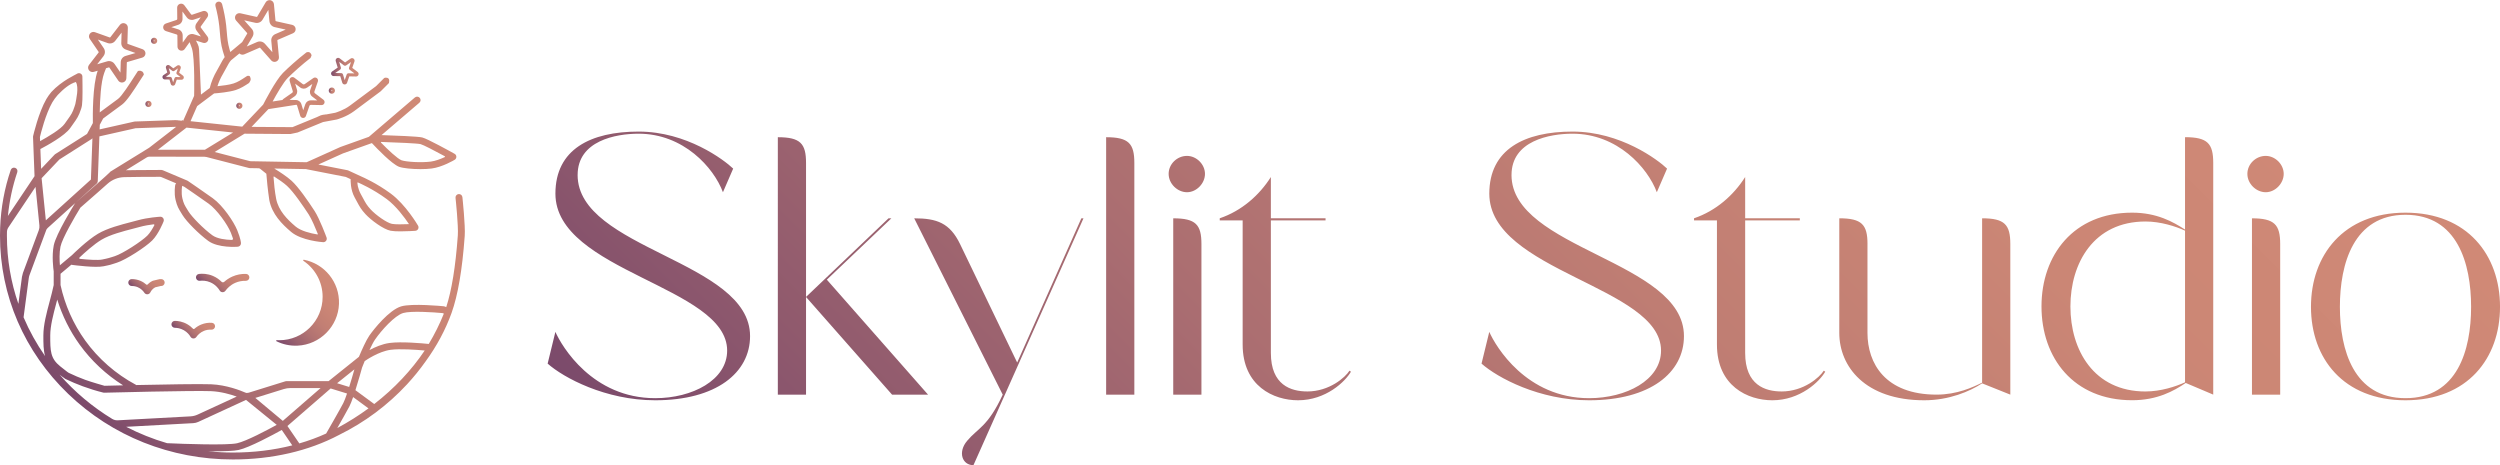 <?xml version="1.0" encoding="UTF-8"?>
<svg id="Layer_2" data-name="Layer 2" xmlns="http://www.w3.org/2000/svg" xmlns:xlink="http://www.w3.org/1999/xlink" viewBox="0 0 1257.89 234.05">
  <defs>
    <style>
      .cls-1 {
        fill: url(#New_Gradient_Swatch_1-4);
      }

      .cls-2 {
        fill: url(#New_Gradient_Swatch_1-3);
      }

      .cls-3 {
        fill: url(#New_Gradient_Swatch_1-8);
      }

      .cls-4 {
        fill: url(#New_Gradient_Swatch_1-10);
      }

      .cls-5 {
        fill: url(#New_Gradient_Swatch_1-11);
      }

      .cls-6 {
        fill: url(#New_Gradient_Swatch_1-7);
      }

      .cls-7 {
        fill: url(#New_Gradient_Swatch_1-6);
      }

      .cls-8 {
        fill: url(#New_Gradient_Swatch_1-2);
      }

      .cls-9 {
        fill: url(#New_Gradient_Swatch_1-9);
      }

      .cls-10 {
        fill: url(#New_Gradient_Swatch_1-5);
      }

      .cls-11 {
        fill: url(#linear-gradient);
      }

      .cls-12 {
        fill: url(#New_Gradient_Swatch_1);
      }
    </style>
    <linearGradient id="linear-gradient" x1="495.67" y1="403.07" x2="1011.81" y2="-113.07" gradientUnits="userSpaceOnUse">
      <stop offset="0" stop-color="#7b4a6b"/>
      <stop offset=".13" stop-color="#8f596d"/>
      <stop offset=".35" stop-color="#ab6e71"/>
      <stop offset=".57" stop-color="#bf7d73"/>
      <stop offset=".78" stop-color="#cb8675"/>
      <stop offset="1" stop-color="#d08976"/>
    </linearGradient>
    <linearGradient id="New_Gradient_Swatch_1" data-name="New Gradient Swatch 1" x1="33.14" y1="197.04" x2="196.1" y2="34.08" gradientUnits="userSpaceOnUse">
      <stop offset="0" stop-color="#7b4a6b"/>
      <stop offset=".02" stop-color="#7e4c6b"/>
      <stop offset=".17" stop-color="#9b626f"/>
      <stop offset=".34" stop-color="#b27372"/>
      <stop offset=".52" stop-color="#c27f74"/>
      <stop offset=".73" stop-color="#cc8675"/>
      <stop offset="1" stop-color="#cf8976"/>
    </linearGradient>
    <linearGradient id="New_Gradient_Swatch_1-2" data-name="New Gradient Swatch 1" x1="91.62" y1="169.28" x2="102.83" y2="158.07" xlink:href="#New_Gradient_Swatch_1"/>
    <linearGradient id="New_Gradient_Swatch_1-3" data-name="New Gradient Swatch 1" x1="68.76" y1="147.1" x2="78.63" y2="137.23" xlink:href="#New_Gradient_Swatch_1"/>
    <linearGradient id="New_Gradient_Swatch_1-4" data-name="New Gradient Swatch 1" x1="104.95" y1="146.64" x2="119.1" y2="132.49" xlink:href="#New_Gradient_Swatch_1"/>
    <linearGradient id="New_Gradient_Swatch_1-5" data-name="New Gradient Swatch 1" x1="166.57" y1="35.79" x2="180.45" y2="35.79" xlink:href="#New_Gradient_Swatch_1"/>
    <linearGradient id="New_Gradient_Swatch_1-6" data-name="New Gradient Swatch 1" x1="81.75" y1="37.91" x2="92.5" y2="37.91" xlink:href="#New_Gradient_Swatch_1"/>
    <linearGradient id="New_Gradient_Swatch_1-7" data-name="New Gradient Swatch 1" x1="73.14" y1="52.31" x2="76.27" y2="52.31" xlink:href="#New_Gradient_Swatch_1"/>
    <linearGradient id="New_Gradient_Swatch_1-8" data-name="New Gradient Swatch 1" x1="118.86" y1="53.21" x2="122" y2="53.21" xlink:href="#New_Gradient_Swatch_1"/>
    <linearGradient id="New_Gradient_Swatch_1-9" data-name="New Gradient Swatch 1" x1="165.4" y1="45.59" x2="168.54" y2="45.59" xlink:href="#New_Gradient_Swatch_1"/>
    <linearGradient id="New_Gradient_Swatch_1-10" data-name="New Gradient Swatch 1" x1="75.98" y1="20.54" x2="79.11" y2="20.54" xlink:href="#New_Gradient_Swatch_1"/>
    <linearGradient id="New_Gradient_Swatch_1-11" data-name="New Gradient Swatch 1" x1="137.46" y1="170.08" x2="167.52" y2="140.02" xlink:href="#New_Gradient_Swatch_1"/>
  </defs>
  <g id="Layer_1-2" data-name="Layer 1">
    <path class="cls-11" d="M290.63,88.02c0,37.44,86.77,43.12,86.77,81.09,0,18.46-17.03,32.29-47.73,32.29-25.02,0-46.13-11.36-54.12-18.45l3.9-15.97c3.19,7.27,18.63,33.36,50.22,33.36,18.63,0,36.2-9.05,36.2-23.95,0-32.3-86.41-39.75-86.41-78.96,0-22.35,17.75-31.23,41.88-31.23s42.94,14.2,47.56,18.63l-5.15,11.89c-4.61-12.42-19.87-29.45-42.41-29.45-11.53,0-30.7,3.55-30.7,20.76ZM405.56,198.57h-14.19V69.04c11.36,0,14.19,3.19,14.19,12.95v116.58ZM447.08,109.85h1.42l-32.47,30.87,50.92,57.85h-18.1l-43.3-49.15,41.52-39.57ZM511.8,182.42l32.29-72.57h1.07l-55.36,124.21c-5.68,0-7.98-6.57-3.19-12.24,5.32-6.39,10.47-7.1,17.92-23.25l-44.54-88.72c11.36,0,17.92,2.3,23.07,12.95l28.74,59.62ZM570.75,198.57h-14.19V69.04c11.36,0,14.19,3.19,14.19,12.95v116.58ZM597.24,78.44c4.79,0,9.05,4.26,9.05,9.05s-4.26,9.23-9.05,9.23-9.23-4.26-9.23-9.23,4.26-9.05,9.23-9.05ZM604.51,122.8v75.77h-14.19v-88.72c11.36,0,14.19,3.19,14.19,12.95ZM657.73,196.97c11.18,0,19.16-7.1,21.29-10.47l.71.53c-2.84,4.97-12.6,14.37-26.62,14.37-12.25,0-27.86-7.09-27.86-28.04v-62.46h-11.53v-1.07c11-3.73,19.87-11.53,25.73-20.76v20.76h27.51v1.07h-27.51v66.72c0,16.15,10.12,19.34,18.28,19.34ZM760.52,88.02c0,37.44,86.77,43.12,86.77,81.09,0,18.46-17.03,32.29-47.73,32.29-25.02,0-46.13-11.36-54.12-18.45l3.9-15.97c3.19,7.27,18.63,33.36,50.22,33.36,18.63,0,36.2-9.05,36.2-23.95,0-32.3-86.41-39.75-86.41-78.96,0-22.35,17.75-31.23,41.88-31.23s42.94,14.2,47.56,18.63l-5.15,11.89c-4.61-12.42-19.87-29.45-42.41-29.45-11.53,0-30.7,3.55-30.7,20.76ZM896.37,196.97c11.18,0,19.17-7.1,21.29-10.47l.71.53c-2.84,4.97-12.6,14.37-26.62,14.37-12.25,0-27.86-7.09-27.86-28.04v-62.46h-11.53v-1.07c11-3.73,19.87-11.53,25.73-20.76v20.76h27.5v1.07h-27.5v66.72c0,16.15,10.11,19.34,18.27,19.34ZM939.63,122.8v44.71c0,15.26,8.88,31.05,34.79,31.05,10.28,0,18.27-3.73,22.89-6.03v-82.69c11.35,0,14.19,3.19,14.19,12.95v75.77l-14.19-5.68c-6.21,4.09-16.68,8.52-29.1,8.52-29.81,0-42.76-17.03-42.76-33.89v-57.67c11.35,0,14.19,3.19,14.19,12.95ZM1027.19,154.2c0-25.9,16.15-47.2,45.6-47.2,12.42,0,20.58,4.61,26.62,8.51v-46.49c11.35,0,14.19,3.19,14.19,12.95v116.58l-13.84-5.86c-6.04,4.08-14.37,8.69-26.97,8.69-29.45,0-45.6-21.29-45.6-47.2ZM1079.54,196.97c7.62,0,15.26-2.49,19.87-4.61v-76.3c-4.62-2.13-12.25-4.61-19.87-4.61-26.09,0-37.8,20.94-37.8,42.76s11.71,42.77,37.8,42.77ZM1140.01,78.44c4.79,0,9.05,4.26,9.05,9.05s-4.26,9.23-9.05,9.23-9.23-4.26-9.23-9.23,4.26-9.05,9.23-9.05ZM1147.29,122.8v75.77h-14.2v-88.72c11.35,0,14.2,3.19,14.2,12.95ZM1162.78,154.38c0-25.91,16.33-47.38,47.56-47.38s47.56,21.47,47.56,47.38-16.32,47.02-47.56,47.02-47.56-21.11-47.56-47.02ZM1210.34,200.34c26.09,0,33.01-24.14,33.01-45.96s-6.92-46.31-33.01-46.31-33.01,24.66-33.01,46.31,6.93,45.96,33.01,45.96Z"/>
    <g>
      <path class="cls-12" d="M232.66,99.19c-.1-.95-.96-1.65-1.92-1.54-.96.1-1.65.96-1.54,1.92.02.14,1.51,14.12,1.16,18.86l-.03.35c-1.11,15.32-3.06,27.33-5.8,35.74l-.75-.3c-.15-.06-.31-.1-.48-.12-.65-.06-16-1.57-21.46.06-6.04,1.8-13.77,11.47-16.01,14.71-1.62,2.35-3.75,7.14-5.23,10.66l-15.27,12.24h-21.22c-.17.03-.34.05-.52.08l-18.01,5.6c-.26.09-.6.19-1,.23-.23.02-.45.02-.63.02-.16-.05-.33-.11-.49-.16-2.42-1.06-9.49-3.86-17.22-4.19-5.56-.24-23.92.09-37.69.39-.09-.07-.18-.13-.28-.19-10.01-5.36-18.79-13.04-25.4-22.21-5.96-8.26-10.24-17.91-12.41-27.91v-5.68l5.44-4.57c.12.05.25.08.38.1,1.2.16,11.85,1.55,15.85.69.82-.18,1.38-.29,1.8-.38,1.42-.29,1.5-.32,3.55-.98l1.31-.42c4.59-1.47,14.5-7.91,17.76-11.17s5.66-9.35,5.76-9.61c.21-.55.13-1.17-.21-1.65-.35-.48-.91-.75-1.51-.71-.25.01-6.22.37-11.28,1.79-.94.26-2.07.56-3.26.86-5.09,1.32-12.06,3.12-16.73,5.9-5.47,3.25-12.37,10.05-13.11,10.78l-6.07,5.09c-.21-2.48-.34-6.23.28-9.35.84-4.18,7.39-15.38,10.03-19.65.9-.78,4.71-4.1,8.49-7.44,2.21-1.95,3.89-3.43,5.16-4.57,2.33-2.09,5.32-3.27,8.45-3.34,4.61-.1,11.43-.16,17.86-.16.29,0,.58.06.85.17l7.36,3.11c-.24.24-.41.56-.47.92-.03.16-.66,3.9.2,7.46.76,3.16,1.53,4.41,2.94,6.7.17.28.36.58.56.91,2.02,3.3,8.3,9.61,12.94,12.98,5.05,3.67,14.45,2.96,14.85,2.93.9-.07,1.6-.83,1.6-1.73,0-.32-.09-2.14-1.86-6.54-1.72-4.29-7.27-12.52-12.38-16.18-4.56-3.27-12.43-8.63-12.51-8.69-.1-.06-.2-.12-.3-.16l-12.3-5.2c-.21-.09-.44-.14-.68-.14-.06,0-6.19,0-12.25.07-2.13.02-4,.05-5.6.08l10.54-6.49c.36-.22.78-.34,1.2-.34l27.7.03c.37,0,.73.05,1.09.14l21.34,5.52c.14.02.27.04.4.06l4.49.08c.3,0,.59.11.82.3l3.07,2.46c.19,2.79.73,8.21,1.49,13.28,1.38,7.06,6.33,12.04,10.98,15.98,5.18,4.39,15.64,5.14,16.08,5.17.04,0,.08,0,.12,0,.55,0,1.06-.26,1.39-.7.35-.47.44-1.09.24-1.65-.14-.39-3.54-9.52-6.02-13.34-3.38-5.2-8.13-12.06-11.59-15.21-2.34-2.13-6.13-4.58-8.71-6.16l16.06.29c.08.03.17.06.26.08l19.68,3.86,2.44,1.13c-.02.48-.19,5.23,2.04,9.23.43.77.79,1.45,1.12,2.06,1.27,2.37,2.11,3.94,4.32,6.33,2.69,2.92,8.95,7.61,12.64,8.33,1.2.23,3.02.31,4.92.31,3.35,0,6.9-.24,7.49-.28.6-.04,1.14-.39,1.42-.92.28-.53.27-1.17-.04-1.69-.25-.43-6.24-10.6-13.72-16.12-7.2-5.3-14.05-8.26-14.62-8.51l-6.73-3.11c-.13-.04-.26-.08-.39-.13l-14.69-2.88,12.4-5.6,14.49-5.17s.02-.01.03-.02c2.78,2.98,9.97,10.44,13.62,11.91.02,0,.04.02.06.02,2.04.74,6.52,1.18,10.78,1.18,2.01,0,3.98-.1,5.62-.31,5.37-.69,11.34-4.24,11.59-4.39.53-.32.85-.9.84-1.52,0-.62-.35-1.19-.89-1.49-2.25-1.26-13.62-7.55-16.27-8.22-2.04-.52-13.72-.97-20.49-1.19l19.04-16.29c.73-.62.82-1.72.19-2.45-.62-.73-1.72-.82-2.45-.19l-23.15,19.8-14.25,5.09s-.09.03-.13.05l-16.93,7.64-28.38-.51-17.92-4.64,15.05-9.21,21.95.17c-1.14,0,1.13,0,1.14,0,.23,0,3.4-.68,3.61-.77l12-4.93s.01,0,.02,0l.79-.33,6.84-1.27s.09-.02.13-.03c.19-.05,4.78-1.31,8.64-4.18l13.25-9.88c.06-.05.13-.11.19-.16l4.1-4.1c.32-1.51.19-2.79-1.71-2.7-.09,0-.18.01-.26.02-.15.06-.29.12-.44.17l-4.06,4.06-13.15,9.8c-3.1,2.31-6.9,3.45-7.41,3.6l-4.69.87s.02-.05.03-.07c-.13.03-.26.06-.39.08-.7.09-1.5.15-2.17.4-.59.22-1.11.55-1.69.75,0,.01-.01.03-.02.04l-12.58,5.17-20.59-.14,8.42-8.87s.04-.04.05-.06c2.62-.4,11.08-1.69,14.12-2.2.16.09.28.23.34.41l1.57,5.17c.19.62.75,1.05,1.41,1.07,0,0,.02,0,.03,0,.64,0,1.21-.4,1.42-1.01l1.77-5.1c.1-.3.38-.48.69-.48l5.4.11c.65.02,1.23-.39,1.45-1.01.21-.62,0-1.3-.51-1.69l-4.31-3.26c-.25-.19-.35-.51-.25-.81l1.77-5.1c.21-.62,0-1.3-.51-1.69-.52-.39-1.23-.41-1.76-.04l-4.43,3.09c-.26.18-.6.17-.85-.02l-4.31-3.26c-.52-.39-1.23-.41-1.76-.04-.54.37-.77,1.04-.58,1.67l1.57,5.17c.09.3-.02.62-.28.8l-4.43,3.09c-.21.14-.37.33-.47.54-1.74.27-3.5.54-4.96.76,1.98-3.66,5.37-9.62,7.67-11.92,2.74-2.74,7.37-6.88,11.39-9.98.15-.38.32-.75.48-1.13.02-.04.03-.07.05-.11-.06-.52-.29-1-.78-1.43-.49-.42-1.14-.36-1.8-.15-4.44,3.42-9.34,7.87-11.8,10.33-3.68,3.68-9.32,14.68-9.87,15.76l-.16.25-10.46,11.03-26.02-2.74,3.33-7.59,8.52-6.38c1.79-.13,7.69-.65,10.96-1.74,2.58-.86,4.56-2.16,6.64-3.53.47-.65.86-1.36.82-2.02-.02-.34-.3-1.31-.61-1.49-.2-.12-.69-.1-1.13-.05-.32.21-.63.41-.94.61-1.99,1.32-3.71,2.45-5.89,3.18-2.13.71-5.74,1.16-8.16,1.4.68-2.14,1.6-4.2,2.75-6.14.55-.93,1.06-1.88,1.55-2.8.9-1.69,1.75-3.28,2.54-4.09,1.31-1.03,2.73-2.2,4.22-3.45.64.62,1.6.81,2.43.45l7.69-3.33c.11-.05.24-.02.32.07l5.55,6.29c.43.49,1.04.76,1.67.76.3,0,.6-.06.89-.18.89-.39,1.43-1.29,1.33-2.26l-.79-8.35c-.01-.12.06-.23.17-.28l7.69-3.33c.89-.38,1.43-1.29,1.33-2.26-.09-.96-.79-1.75-1.73-1.97l-8.18-1.83c-.12-.03-.2-.12-.22-.24l-.79-8.35c-.09-.96-.79-1.75-1.73-1.97-.94-.21-1.91.21-2.41,1.04l-4.27,7.22c-.06.1-.18.16-.3.13l-8.18-1.83c-.95-.21-1.91.21-2.4,1.04-.49.83-.39,1.88.25,2.61l5.55,6.29c.08.09.09.22.03.32l-2.51,4.24c-.15.12-.3.25-.44.37-1.95,1.65-3.82,3.23-5.54,4.63-.11-.38-.25-.83-.41-1.41-.91-3.24-1.11-5.66-1.34-8.46-.09-1.12-.19-2.28-.33-3.57-.4-3.51-1.09-7.08-2.04-10.64-.25-.93-1.2-1.48-2.13-1.23-.93.25-1.48,1.2-1.23,2.13.91,3.39,1.56,6.79,1.94,10.13.14,1.24.23,2.37.32,3.46.24,2.86.46,5.56,1.46,9.12.42,1.48.66,2.28.94,3.02-.85,1.12-1.61,2.56-2.41,4.06-.47.89-.96,1.8-1.47,2.66-1.63,2.75-2.86,5.72-3.64,8.84l-4.42,3.31-.96-22.79c-.04-.92-.27-1.81-.68-2.63l-.88-1.77,3.61,1.14c.83.26,1.73-.04,2.24-.75.51-.71.5-1.66-.02-2.36l-3.38-4.56c-.13-.17-.13-.41,0-.59l3.3-4.62c.51-.71.5-1.66-.02-2.36-.52-.7-1.42-.99-2.25-.71l-5.38,1.8c-.21.07-.43,0-.56-.18l-3.38-4.56c-.52-.7-1.42-.99-2.25-.71s-1.38,1.05-1.37,1.92l.05,5.68c0,.22-.13.41-.34.48l-5.38,1.8c-.83.28-1.38,1.05-1.37,1.92,0,.87.57,1.64,1.4,1.9l5.41,1.71c.21.07.35.25.35.47l.05,5.68c0,.87.57,1.64,1.4,1.9.2.06.4.09.61.09.64,0,1.25-.3,1.63-.84l2.47-3.46c.43,1.07.81,2.12,1.13,3.09,1.61,4.92,1.13,23.95,1.13,23.95l-5.56,12.65-.1-.49c-.06.05-.13.1-.2.14-.22.13-.3.14-.52.17-.24.03-.27.04-.56-.02-.01,0-.02,0-.03,0-.08-.03-.16-.07-.24-.1-.1.02-.2.03-.3.03-.33,0-.64-.06-.95-.13-.2-.01-.39-.02-.59-.02-.1,0-.2-.02-.29-.03l-20.43.7c-.11.01-.22.03-.32.04l-17.46,3.93.09-2.35,1.69-3.14,9.56-7.04c2.28-1.68,5.61-6.75,9.11-12.24.73-1.15,1.38-2.16,1.78-2.75,0-.06,0-.12,0-.17-.04-.45-.27-.96-.62-1.32-.3-.15-.6-.31-.9-.46-.41-.06-1.09-.08-1.46.13-.44.64-1.03,1.57-1.75,2.7-2.2,3.45-6.29,9.87-8.24,11.31l-9.2,6.78c.09-6.05.53-15.15,2.25-19.85.3-.82.61-1.61.92-2.38l1.39-.41c.11-.03.24.01.31.11l4.46,6.53c.42.62,1.12.97,1.84.97.21,0,.42-.03.63-.09.93-.27,1.57-1.11,1.6-2.07l.23-7.9c0-.12.08-.22.2-.26l7.58-2.22c.93-.27,1.57-1.11,1.6-2.07.03-.97-.57-1.84-1.48-2.16l-7.44-2.66c-.11-.04-.19-.15-.18-.27l.23-7.9c.03-.97-.57-1.84-1.48-2.16-.91-.33-1.92-.03-2.51.74l-4.83,6.25c-.07.1-.2.13-.31.09l-7.44-2.66c-.91-.33-1.92-.03-2.52.74-.59.77-.62,1.82-.08,2.62l4.46,6.53c.07.1.06.23,0,.33l-4.83,6.25c-.59.77-.62,1.82-.08,2.62.55.8,1.54,1.16,2.47.88l1.99-.58c-2.62,7.22-2.51,22.7-2.44,26.35l-2.94,5.46-15.99,10.15c-.11.09-.22.18-.33.27l-6.77,7.14-.38-9.97c3.09-1.61,12.28-6.61,15.04-10.58.54-.77,1.01-1.43,1.43-2.02,1.9-2.65,2.85-3.99,4-7.54.04-.12.07-.23.11-.34.18-.8.24-.7.36-1.61.08-.66.15-1.5.2-2.73.17-4.66-.02-11.19,0-11.53.04-.68-.33-1.32-.93-1.63-.6-.31-1.33-.25-1.87.17-.39.3-7.6,3.45-12.81,9.11-.99,1.21-1.86,2.4-2.5,3.52-3.98,6.9-6.58,18.2-6.69,18.68-.03.15-.05.3-.04.45l.76,19.71-13.4,20.01c.74-7.53,2.32-14.9,4.72-22.01.31-.91-.18-1.9-1.09-2.2-.91-.31-1.9.18-2.2,1.09C2.24,94.77.46,104.53.08,114.52l-.08,4.04c0,30.1,12.2,58.39,34.35,79.66,22.13,21.25,51.55,32.96,82.84,32.96,19.67,0,38.11-4.26,53.35-12.31,13-6.4,24.52-14.98,34.26-25.5,3.39-3.66,6.5-7.51,9.34-11.52,5.62-7.71,10-15.88,13.07-24.4,0,0,0,0,0,0,0,0,0,0,0,0,0-.01,0-.02.01-.03,3.15-8.76,5.37-21.67,6.58-38.38l.03-.35c.37-5.05-1.11-18.9-1.17-19.49ZM40.01,129.57c2.34-2.22,7.22-6.67,11.11-8.98,4.25-2.53,10.94-4.26,15.83-5.52,1.21-.31,2.35-.61,3.33-.88,2.35-.66,4.98-1.08,7.02-1.33.27-.03.46.25.34.49-.9,1.75-2.14,3.83-3.52,5.22-2.88,2.88-12.33,9.02-16.36,10.32l-1.31.42q-1.96.63-3.19.88c-.43.09-1.01.21-1.84.39-2.11.46-7.33.07-11.19-.33-.33-.03-.47-.43-.22-.66ZM91.62,93.76c.01-.08.02-.17.03-.25l1.06.45c1.09.74,8.11,5.54,12.3,8.54,4.12,2.95,9.48,10.43,11.18,14.65.46,1.14.79,2.07,1.02,2.81.12.38-.16.76-.56.76-3.06-.06-7.34-.57-9.78-2.33-4.55-3.31-10.41-9.35-12.01-11.97-.2-.33-.39-.64-.57-.92-1.38-2.23-1.89-3.06-2.52-5.68-.68-2.84-.16-6.03-.15-6.05ZM179.94,91.73s.02,0,.03,0c.2.1.4.2.6.29.02,0,.04.02.05.02.07.03,6.93,2.95,13.94,8.11,4.77,3.52,9.03,9.34,11.23,12.62-2.96.13-6.84.2-8.56-.13-2.61-.5-8.18-4.48-10.74-7.27-1.91-2.07-2.58-3.33-3.81-5.62-.34-.62-.71-1.31-1.15-2.1-1.47-2.63-1.92-5.78-1.57-5.92ZM191.9,71.42c8.14.27,18.24.72,19.7,1.09,1.38.35,7.27,3.43,12.15,6.08.19.1.19.38-.01.47-1.99.92-4.62,1.94-7,2.25-4.87.62-12.41.15-14.75-.68-2.07-.86-6.58-5.08-10.26-8.85-.13-.14-.03-.37.16-.36ZM155.39,108.03c1.44,2.23,3.33,6.7,4.53,9.69.05.14-.06.28-.2.25-3.48-.56-8.34-1.76-10.97-3.98-4.19-3.55-8.64-7.99-9.81-13.99-.7-3.6-1.11-7.99-1.32-11-.01-.17.17-.27.31-.18,2.22,1.42,4.79,3.17,6.45,4.68,3.36,3.05,8.34,10.42,11.02,14.53ZM148.3,48.42c1.05-.73,1.5-2.04,1.13-3.26l-.93-3.08,2.56,1.94c1.01.77,2.4.8,3.45.07l2.64-1.84-1.05,3.04c-.42,1.2-.02,2.53,1,3.3l2.56,1.94-3.21-.06c-1.27-.03-2.41.77-2.83,1.97l-1.05,3.04-.93-3.08c-.37-1.22-1.47-2.06-2.75-2.08l-3.21-.06,2.64-1.84ZM122.9,10.22l5.57,1.25c1.43.32,2.9-.31,3.64-1.58l2.91-4.92.54,5.69c.14,1.46,1.19,2.66,2.62,2.98l5.58,1.25-5.24,2.27c-1.35.58-2.16,1.95-2.02,3.42l.54,5.69-3.78-4.28c-.66-.74-1.58-1.14-2.53-1.14-.45,0-.91.09-1.34.28l-5.24,2.27,2.91-4.92c.75-1.26.6-2.85-.37-3.95l-3.78-4.28ZM94.08,18.43l-2.14,3-.03-3.68c-.01-1.37-.9-2.57-2.21-2.98l-3.51-1.11,3.49-1.17c1.3-.43,2.17-1.65,2.15-3.02l-.03-3.68,2.19,2.96c.82,1.1,2.24,1.55,3.54,1.11l3.49-1.17-2.14,3c-.8,1.12-.78,2.61.03,3.71l2.19,2.96-3.51-1.11c-1.31-.41-2.72.06-3.52,1.18ZM52.08,28.2c.9-1.16.94-2.75.12-3.97l-2.95-4.32,4.92,1.76c1.38.49,2.91.05,3.81-1.12l3.2-4.14-.15,5.23c-.04,1.47.86,2.78,2.24,3.28l4.92,1.76-5.02,1.47c-1.41.41-2.38,1.67-2.42,3.14l-.15,5.23-2.95-4.32c-.64-.94-1.69-1.47-2.78-1.47-.32,0-.64.04-.95.14l-5.02,1.47,3.2-4.14ZM178.32,185.84c-.68,2.4-1.64,5.73-2.63,8.86l-6.08-1.88,8.71-6.98ZM142.82,195.75c1.05-.33,2.14-.49,3.23-.49h15.26l-19.01,16.51-13.83-11.56,14.35-4.46ZM93.84,64.21l23.44,2.47-14.18,8.67-23.62-.02,14.36-11.12ZM48.62,92.41c.35-.31.55-.76.57-1.23l.82-22.56,18.2-4.1,20.44-.71-13.6,10.53-19.21,11.84c-.26.13-.49.32-.66.59-1.23,1.29-10.93,9.81-17.02,15.11l10.47-9.48ZM29.86,80.26l16.19-10.28c.17-.11.33-.25.45-.41l-.75,20.76-22.68,20.53-2.13-21.19,8.92-9.4ZM26.35,51.45c.66-1.15,1.61-2.41,2.72-3.69,2.82-2.96,5.98-5.62,9.09-6.5,1.65,2.63.15,8.8-.26,11.1-.11.37-.25.8-.42,1.32-.98,3.04-1.67,4-3.52,6.58-.42.59-.9,1.26-1.45,2.05-1.83,2.63-8.25,6.47-12.34,8.7l-.08-2.08c.38-1.59,2.83-11.54,6.26-17.49ZM11.06,139.24l-1.81,13.65c-3.74-10.8-5.77-22.34-5.77-34.33,0-.62,0-1.25.02-1.87.02-.8.27-1.58.71-2.25l13.67-20.41,1.95,19.41c.08.82-.02,1.64-.31,2.41l-7.98,21.48c-.16.64-.32,1.27-.47,1.91ZM22.67,179.15c-4.25-6.09-7.89-12.62-10.81-19.5l2.62-19.7c.07-.56.21-1.12.41-1.65l8.47-22.79.58-.75,14.01-12.68c-.11.1-.2.21-.28.34-.39.62-9.47,15.28-10.62,21.02-1.08,5.38-.19,12.05-.03,13.12v6.87c-.56,2.7-1.32,5.55-2.06,8.31-1.54,5.78-3.14,11.75-3.14,17.09,0,3.93,0,7.29.86,10.33ZM25.28,168.83c0-4.88,1.54-10.63,3.02-16.19.17-.63.34-1.26.5-1.9,2.51,8.09,6.34,15.81,11.26,22.63,5.86,8.13,13.36,15.15,21.89,20.51-4.82.11-9.37.23-9.37.23,0,0-6.55-1.84-9.73-3.01-2.8-1.03-5.58-2.21-8.26-3.5-.22-.17-.44-.32-.67-.44-.38-.28-1.58-1.23-3.58-2.81-5.06-4.03-5.06-7.87-5.06-15.53ZM56.52,210.82c-10-6.08-18.96-13.62-26.53-22.3,1.38,1.09,2.09,1.62,2.55,1.84-.15-.06-.24-.12-.26-.13.06.04.16.11.34.25.09.07.19.13.3.19,2.84,1.37,5.77,2.61,8.73,3.7,3.37,1.24,6.84,2.31,10.32,3.17.15.04.31.06.47.05.45-.01,44.74-1.16,53.68-.78,5.01.21,9.82,1.6,12.99,2.73l-19.69,9.07c-1.11.51-2.31.81-3.54.88l-36.63,1.99c-.95.05-1.91-.18-2.72-.67ZM63.51,214.75l33.73-1.84c.88-.05,1.74-.26,2.53-.63l24.01-11.06s.01,0,.02,0l15.44,12.55c-4.61,2.53-15.24,8.2-19.93,9.25-4.98,1.12-26.83.37-35.23-.03-7.19-2.1-14.07-4.87-20.58-8.23ZM117.19,227.7c-4.14,0-8.23-.22-12.26-.63.82,0,1.64.01,2.45.01,5.52,0,10.44-.17,12.7-.68,5.49-1.23,17.56-7.77,21.69-10.06l5.29,7.75c-9.38,2.38-19.44,3.61-29.87,3.61ZM150.61,223.12l-5.99-8.78,21.75-18.88,8.24,2.54c-.71,2.1-1.38,3.87-1.88,4.83-1.85,3.54-7.54,13.41-8.63,15.31-4.28,1.95-8.79,3.61-13.48,4.97ZM169.71,215.36c2.12-3.71,4.88-8.58,6.1-10.91.53-1.02,1.18-2.7,1.87-4.66l7.73,5.69c-4.92,3.6-10.17,6.91-15.69,9.88ZM188.3,203.29l-9.47-6.97c1.61-5.07,3.12-10.52,3.34-11.35.13-.32.62-1.59,1.32-3.27.58-.41,7.01-4.88,13.04-5.69,4.7-.63,12.89-.04,17.16.35-6.63,9.9-15.24,19.05-25.39,26.93ZM215.75,173.06c-3.4-.34-13.8-1.28-19.69-.5-3.7.49-7.41,2.11-10.17,3.59.98-2.12,1.99-4.11,2.81-5.3,3.19-4.63,9.89-12.08,14.14-13.35,3.91-1.17,15.43-.39,19.87.04l.62.25c-2.13,5.31-4.67,10.41-7.59,15.27Z"/>
      <path class="cls-8" d="M101.34,163.25c-1.43.57-2.58,1.35-3.49,2.16-.22.2-.54.18-.75-.03-.75-.78-1.69-1.57-2.87-2.25-2.39-1.37-4.7-1.67-6.22-1.68h-.01c-.95,0-1.73.77-1.74,1.73,0,.96.77,1.75,1.73,1.75,1.1,0,2.78.23,4.52,1.22,1.75,1,2.79,2.35,3.36,3.3.3.51.84.83,1.43.85.02,0,.04,0,.06,0,.57,0,1.1-.28,1.43-.74.68-.98,1.9-2.3,3.86-3.09,1.16-.47,2.44-.67,3.71-.59.96.06,1.78-.67,1.84-1.63.06-.96-.67-1.78-1.63-1.84-1.78-.11-3.58.18-5.21.84Z"/>
      <path class="cls-2" d="M81.19,140.43c-.71-.04-.92.02-1.82.24-.45.11-1.14.28-2.26.54-.14.05-.29.1-.42.15-1.04.52-1.87,1.17-2.51,1.84-.14.15-.35.16-.51.02-.78-.7-1.76-1.38-2.96-1.9-1.4-.6-2.89-.9-4.44-.89-.96,0-1.73.79-1.72,1.76,0,.96.79,1.72,1.74,1.72h.02c1.06-.01,2.08.19,3.03.61,1.68.73,2.72,1.91,3.3,2.78.32.49.87.78,1.45.78.04,0,.08,0,.11,0,.62-.04,1.17-.41,1.45-.97.31-.63,1.02-1.76,2.36-2.5.04-.02.08-.04.13-.05,1.01-.23,1.65-.39,2.08-.5.3-.08.56-.14.62-.15.05,0,.11,0,.19,0,.96.05,1.78-.69,1.82-1.65.05-.96-.69-1.78-1.65-1.82Z"/>
      <path class="cls-1" d="M110.54,146.19c.3.5.83.81,1.42.83.02,0,.05,0,.07,0,.56,0,1.08-.27,1.41-.72.88-1.21,2.45-2.89,4.91-3.98,1.65-.73,3.49-1.08,5.32-1.02.97.03,1.77-.72,1.8-1.68.03-.96-.72-1.77-1.68-1.8-2.35-.08-4.71.37-6.85,1.32-1.68.74-3.04,1.7-4.11,2.66-.39.35-.99.34-1.36-.03-1.06-1.06-2.47-2.15-4.31-2.93-2.78-1.19-5.35-1.2-7.03-1.01-.95.11-1.64.98-1.52,1.93.11.95.98,1.64,1.93,1.52,1.25-.15,3.18-.14,5.25.75,2.63,1.12,4.11,3.08,4.75,4.14Z"/>
      <path class="cls-10" d="M167.83,38.26l3.39.07.98,3.25c.16.53.64.9,1.2.91,0,0,.02,0,.03,0,.55,0,1.03-.34,1.21-.86l1.11-3.2,3.39.07c.56.02,1.05-.33,1.23-.86.18-.53,0-1.1-.44-1.44l-2.7-2.05,1.11-3.2c.18-.53,0-1.1-.44-1.44-.44-.34-1.05-.35-1.5-.03l-2.78,1.94-2.7-2.05c-.44-.34-1.05-.35-1.5-.03-.46.32-.66.89-.49,1.42l.98,3.25-2.78,1.94c-.46.32-.65.89-.49,1.42.16.53.64.9,1.2.91ZM171.13,35.03c.35-.24.5-.68.38-1.09l-.86-2.85,2.37,1.8c.34.26.8.27,1.16.02l2.44-1.7-.98,2.81c-.14.4,0,.85.34,1.11l2.37,1.8-2.97-.06c-.43-.01-.81.26-.95.66l-.98,2.81-.86-2.85c-.12-.41-.5-.69-.92-.7l-2.97-.06,2.44-1.7Z"/>
      <path class="cls-7" d="M81.8,39.14c.15.49.59.82,1.1.83l2.36.05.68,2.26c.15.49.59.82,1.1.83,0,0,.02,0,.02,0,.5,0,.94-.31,1.1-.79l.77-2.23,2.36.05c.52,0,.96-.31,1.13-.79.17-.48,0-1.01-.4-1.32l-1.88-1.43.77-2.23c.17-.48,0-1.01-.4-1.32-.41-.31-.96-.32-1.37-.03l-1.94,1.35-1.88-1.43c-.4-.31-.96-.32-1.37-.03-.42.29-.6.81-.45,1.3l.68,2.26-1.94,1.35c-.42.29-.6.81-.45,1.3ZM85.22,37.39c.31-.22.45-.61.34-.97l-.64-2.11,1.76,1.33c.3.23.72.24,1.03.02l1.81-1.26-.72,2.08c-.12.36,0,.75.3.98l1.76,1.33-2.2-.04c-.38-.01-.72.23-.84.59l-.72,2.08-.64-2.11c-.11-.36-.44-.61-.82-.62l-2.2-.04,1.81-1.26Z"/>
      <path class="cls-6" d="M74.7,53.87c.86,0,1.57-.7,1.57-1.57s-.7-1.57-1.57-1.57-1.57.7-1.57,1.57.7,1.57,1.57,1.57ZM74.7,52.07c.13,0,.24.11.24.24s-.11.24-.24.24-.24-.11-.24-.24.11-.24.24-.24Z"/>
      <path class="cls-3" d="M118.86,53.21c0,.86.7,1.57,1.57,1.57s1.57-.7,1.57-1.57-.7-1.57-1.57-1.57-1.57.7-1.57,1.57ZM120.67,53.21c0,.13-.11.24-.24.24s-.24-.11-.24-.24.11-.24.24-.24.24.11.24.24Z"/>
      <path class="cls-9" d="M166.97,47.16c.86,0,1.57-.7,1.57-1.57s-.7-1.57-1.57-1.57-1.57.7-1.57,1.57.7,1.57,1.57,1.57ZM166.97,45.35c.13,0,.24.11.24.24s-.11.24-.24.24-.24-.11-.24-.24.11-.24.24-.24Z"/>
      <path class="cls-4" d="M77.55,22.11c.86,0,1.57-.7,1.57-1.57s-.7-1.57-1.57-1.57-1.57.7-1.57,1.57.7,1.57,1.57,1.57ZM77.55,20.3c.13,0,.24.11.24.24s-.11.24-.24.24-.24-.11-.24-.24.11-.24.24-.24Z"/>
      <path class="cls-5" d="M139.03,171.62s.02.03.02.05c3.19,1.58,6.82,2.42,10.66,2.25,11.29-.49,20.45-9.72,20.85-21.01.39-10.97-7.32-20.2-17.61-22.21-.01,0-.03,0-.04,0-.02,0-.04,0-.05,0-.07.01-.15.02-.22.04,0,0,0,0,0,0-.05.09-.08.19-.1.29,0,.02.02.04.03.07.02.05.05.09.08.13,5.84,3.92,9.68,10.57,9.68,18.13,0,12.06-9.77,21.83-21.83,21.83-.47,0-.93-.02-1.39-.05,0,0-.01.01-.02.02,0,0,0,0,0,0-.01.02-.03.04-.04.06,0,0,0,0,0,0,0,.02-.03.08-.05.13,0,0,0,0,0,.01,0,.01,0,.03,0,.04,0,0,0,.05,0,.06,0,.03.01.05.02.08,0,.02.04.09,0,.03-.04-.07.01.03.02.04Z"/>
    </g>
  </g>
</svg>